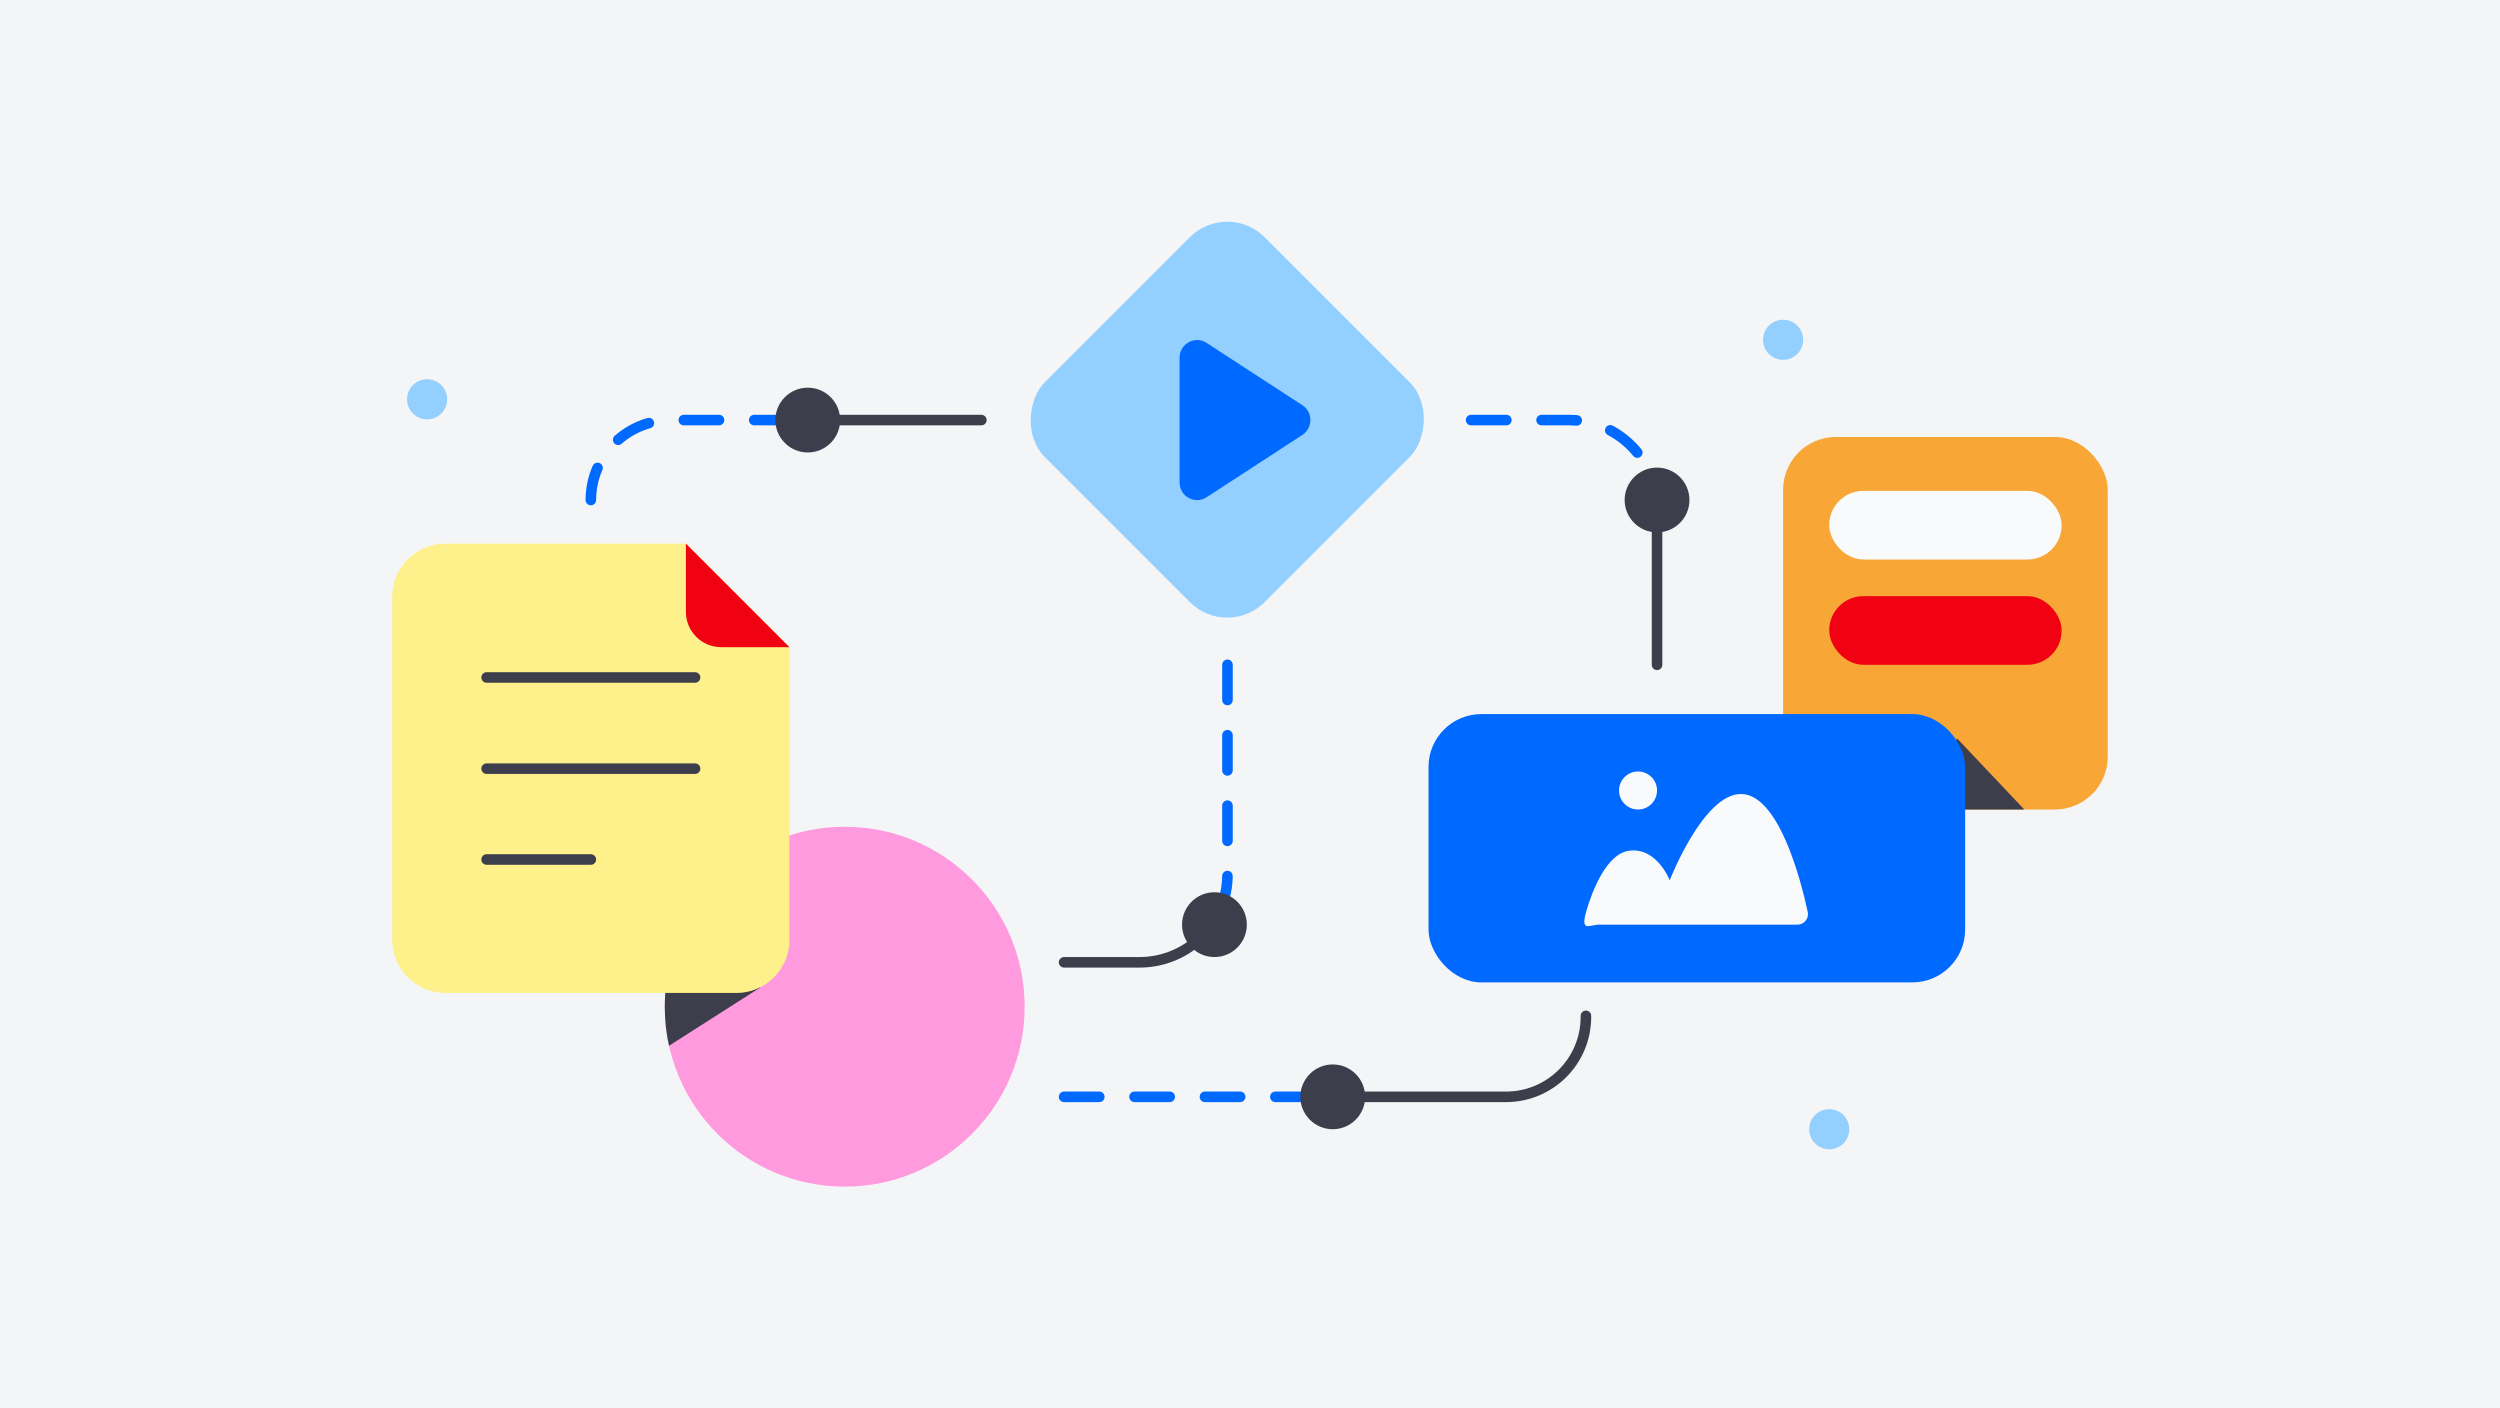 <?xml version="1.0" encoding="UTF-8"?>
<svg xmlns="http://www.w3.org/2000/svg" version="1.1" viewBox="0 0 710 400">
  <!-- Generator: Adobe Illustrator 29.5.1, SVG Export Plug-In . SVG Version: 2.1.0 Build 141)  -->
  <defs>
    <style>
      .st0 {
        fill: #f8a737;
      }

      .st1 {
        fill: #f4f5f7;
      }

      .st2 {
        fill: #0069ff;
      }

      .st3 {
        fill: #f00213;
      }

      .st4 {
        fill: #3d3e4c;
      }

      .st5 {
        stroke: #3d3e4c;
      }

      .st5, .st6 {
        fill: none;
        stroke-linecap: round;
        stroke-linejoin: round;
        stroke-width: 3px;
      }

      .st7 {
        fill: #94d0ff;
      }

      .st8 {
        fill: #ff9ade;
      }

      .st6 {
        stroke: #0069ff;
        stroke-dasharray: 10;
      }

      .st9 {
        fill: #f9fafb;
      }

      .st10 {
        fill: #fef08a;
      }
    </style>
  </defs>
  <g id="bg">
    <rect class="st1" width="710" height="400"/>
  </g>
  <g id="illustration">
    <rect class="st0" x="506.4" y="124.1" width="92.2" height="105.8" rx="15" ry="15"/>
    <polygon class="st4" points="574.9 229.9 546 229.9 555.8 209.7 574.9 229.9"/>
    <circle class="st8" cx="239.9" cy="285.9" r="51.1"/>
    <path class="st4" d="M216,280.4l-26,16.6c-.8-3.6-1.2-7.3-1.2-11.2s.5-8.5,1.5-12.5l25.7,7.1Z"/>
    <circle class="st7" cx="506.4" cy="96.5" r="5.7"/>
    <circle class="st7" cx="519.5" cy="320.7" r="5.7"/>
    <circle class="st7" cx="121.3" cy="113.4" r="5.7"/>
    <path class="st10" d="M224.2,183.8v83.2c0,8.2-6.8,15-15,15h-82.8c-8.2,0-15-6.8-15-15v-97.6c0-8.2,6.8-15,15-15h68.5l29.4,29.4Z"/>
    <path class="st3" d="M224.2,183.8h-19.4c-5.5,0-10-4.5-10-10v-19.4l29.4,29.4Z"/>
    <g>
      <line class="st5" x1="138.2" y1="192.4" x2="197.4" y2="192.4"/>
      <line class="st5" x1="138.2" y1="218.3" x2="197.4" y2="218.3"/>
      <line class="st5" x1="138.2" y1="244.1" x2="167.8" y2="244.1"/>
    </g>
    <rect class="st7" x="304.4" y="75.1" width="88.3" height="88.3" rx="15" ry="15" transform="translate(186.4 -211.6) rotate(45)"/>
    <path class="st2" d="M335,137v-35.4c0-4,4.4-6.4,7.7-4.2l27.2,17.7c3,2,3,6.4,0,8.4l-27.2,17.7c-3.3,2.2-7.7-.2-7.7-4.2Z"/>
    <rect class="st2" x="405.7" y="202.8" width="152.4" height="76.2" rx="15" ry="15"/>
    <path class="st9" d="M453.4,262.6h57.1c1.9,0,3.3-1.8,2.9-3.6-2-9.3-8.3-33.5-19-33.5s-20.2,24.5-20.2,24.5c0,0-3.6-9.4-11.5-8.4-6.4.8-10.5,11.3-12.2,17.2s.9,3.9,2.9,3.9Z"/>
    <circle class="st9" cx="465.2" cy="224.5" r="5.4"/>
    <rect class="st9" x="519.5" y="139.4" width="66" height="19.5" rx="9.7" ry="9.7"/>
    <rect class="st3" x="519.5" y="169.3" width="66" height="19.5" rx="9.7" ry="9.7"/>
    <path class="st5" d="M341.3,266c-4.5,4.5-10.8,7.3-17.7,7.3h-21.4"/>
    <path class="st6" d="M348.6,188.8v59.6c0,6.9-2.8,13.2-7.3,17.7"/>
    <path class="st5" d="M376.3,311.5h51.4c12.6,0,22.7-10.2,22.7-22.7v-.3"/>
    <line class="st6" x1="302.2" y1="311.5" x2="376.3" y2="311.5"/>
    <line class="st5" x1="470.6" y1="144.3" x2="470.6" y2="188.8"/>
    <path class="st6" d="M417.8,119.3h27.8c13.8,0,25,11.2,25,25"/>
    <path class="st6" d="M224.2,119.3h-33.7c-12.6,0-22.7,10.2-22.7,22.7h0"/>
    <line class="st5" x1="278.7" y1="119.3" x2="224.2" y2="119.3"/>
    <circle class="st4" cx="344.9" cy="262.6" r="9.2"/>
    <circle class="st4" cx="378.5" cy="311.5" r="9.2"/>
    <circle class="st4" cx="470.6" cy="142" r="9.2"/>
    <circle class="st4" cx="229.4" cy="119.3" r="9.2"/>
  </g>
</svg>